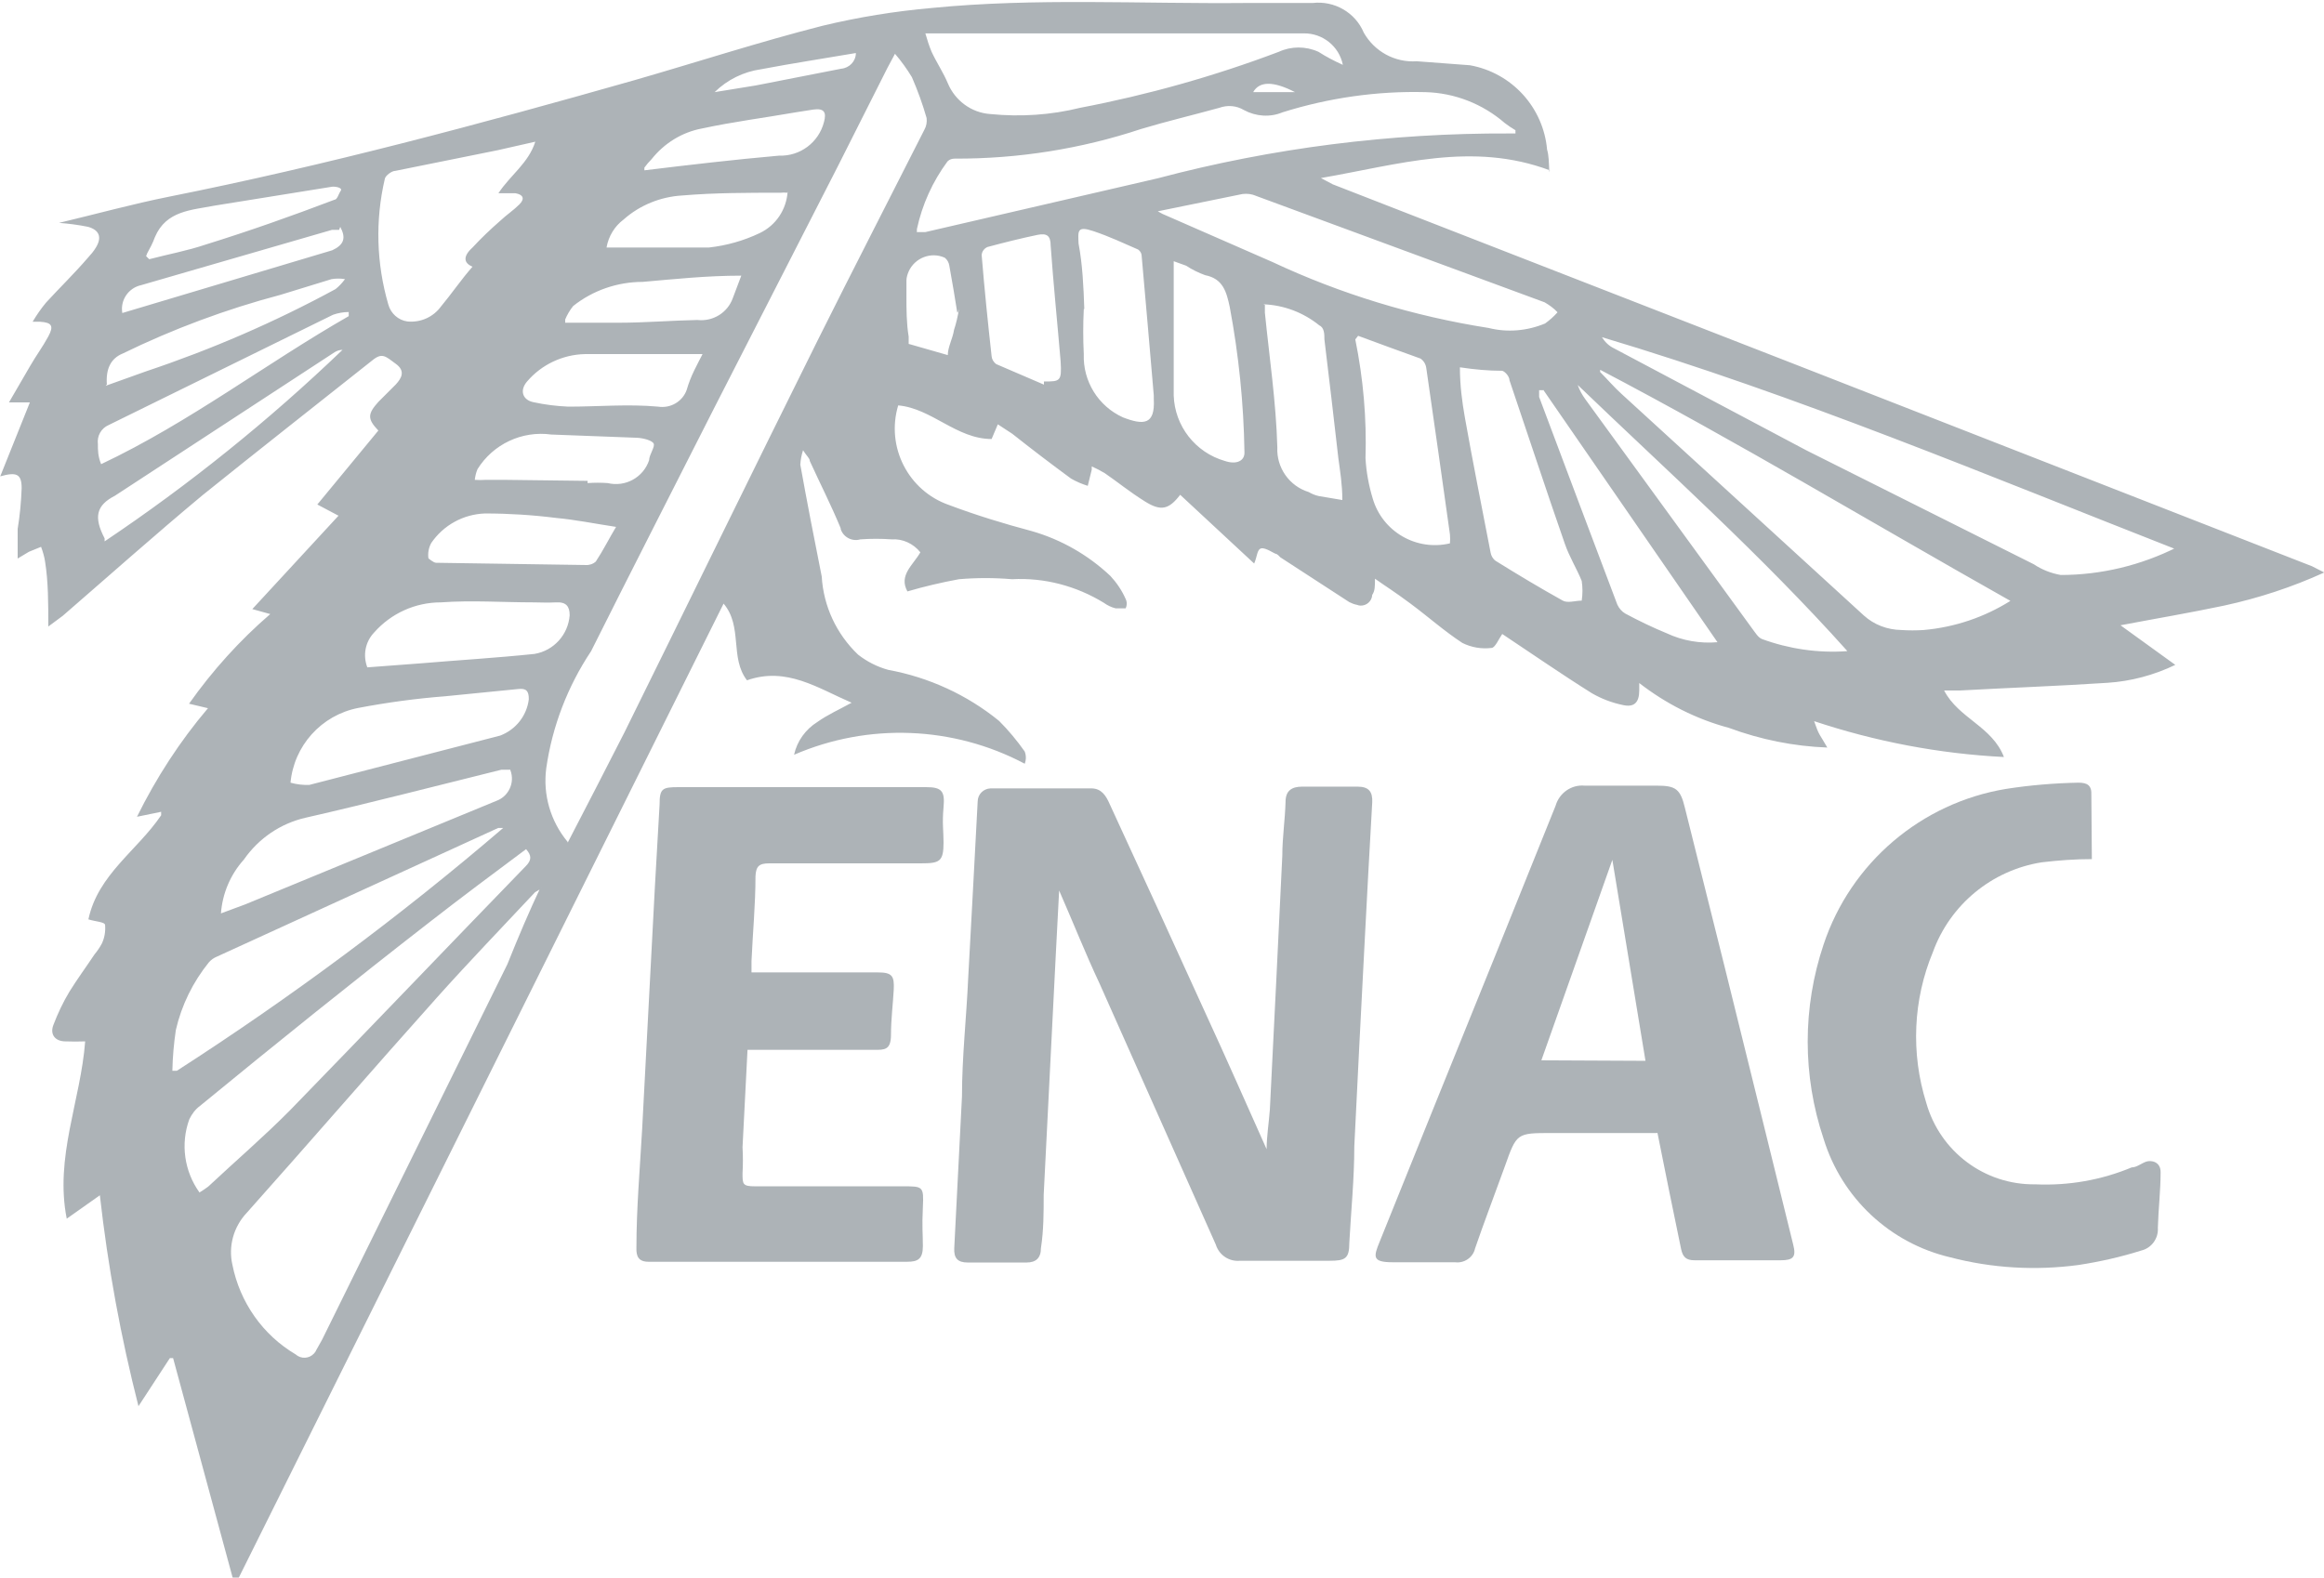 <?xml version="1.0" encoding="UTF-8"?>
<svg id="Calque_1" xmlns="http://www.w3.org/2000/svg" version="1.1" viewBox="0 0 933 633.6">
  <!-- Generator: Adobe Illustrator 29.3.1, SVG Export Plug-In . SVG Version: 2.1.0 Build 151)  -->
  <defs>
    <style>
      .st0 {
        fill: #5b6770;
      }

      .st1 {
        opacity: .5;
      }
    </style>
  </defs>
  <g id="DMVALm.tif" class="st1">
    <path class="st0" d="M622.2,68.4c-31.2-11.7-60.7-2.3-91.9,3.1l4.7,2.5,185.1,72.1,208.1,81.3,4.9,2.5c-12.9,5.9-26.4,10.3-40.2,13.3-13.7,2.9-27.4,5.2-41.6,7.9l22,15.9c-8.5,4.1-17.8,6.6-27.2,7.2-19.8,1.3-39.6,2-59.5,3.1h-6.1c5.8,11.2,19.3,14.4,24,26.7-25.9-1.3-51.6-6.2-76.2-14.4.9,2.5,1.4,4,2.2,5.4s1.8,2.9,3.1,5.2c-13.5-.5-26.8-3.2-39.5-7.9-13.1-3.5-25.3-9.7-36-18v2.9c0,4.9-2,7-6.7,5.9-4.3-.9-8.5-2.5-12.3-4.7-12.3-7.7-24.1-15.9-36-23.8-1.4,2-2.9,5.6-4.3,5.6-4,.5-8.1-.2-11.7-2-7.2-4.7-13.7-10.5-20.7-15.7-7-5.2-9-6.3-14.4-10.1,0,3.1,0,4.9-1.1,6.5-.1,2.5-2.3,4.4-4.7,4.3-.5,0-.9-.1-1.4-.3-1.1-.2-2.1-.6-3.1-1.1l-27.7-18s-1.1-1.3-1.8-1.4-4-2.5-5.8-2.2c-1.8.4-1.6,3.2-2.9,6.1l-29.7-27.6c-4.5,5.9-7.7,6.7-14.1,2.7s-10.8-7.7-16.2-11.4c-1.7-1-3.4-1.9-5.2-2.7v1.3l-1.6,6.5c-2.3-.7-4.6-1.7-6.7-2.9-7.9-5.8-15.9-11.9-23.6-18l-5.8-3.8-2.5,5.9c-14.1,0-24-12.3-37.5-13.5-5,16.6,4,34.3,20.4,40,10.9,4.1,22,7.5,33.3,10.5,11.8,3.4,22.6,9.6,31.5,18,2.5,2.7,4.6,5.8,6.1,9.2.6,1.2.6,2.6,0,3.8h-4c-1.7-.4-3.3-1.2-4.7-2.2-11.1-6.8-23.9-10.2-36.9-9.5-7.1-.6-14.2-.6-21.3,0-7,1.3-13.9,2.9-20.7,4.9-3.6-6.5,2.3-10.6,5.2-15.7-2.8-3.5-7.1-5.5-11.5-5.2-4.2-.3-8.4-.3-12.6,0-3.3,1-6.9-.9-7.9-4.2,0,0,0-.2,0-.3-3.8-9.2-8.3-18-12.4-27,0-1.1-1.3-2-2.7-4.3-.6,1.9-1,3.8-1.1,5.8,2.7,15,5.6,29.9,8.6,44.9.7,11.9,5.9,23.1,14.6,31.4,3.6,2.8,7.7,4.9,12.1,6.1,16.3,3,31.6,10,44.5,20.5,3.8,3.8,7.2,7.9,10.3,12.3.6,1.6.6,3.3,0,4.9-28.7-15.2-62.8-16.5-92.6-3.6,1.2-5.5,4.6-10.2,9.4-13.2,4.1-2.9,8.8-5,13.7-7.7-13.5-5.8-26.1-14.6-42-9-7-9-1.6-21.6-9.4-30.8l-194.8,391.5h-2.2l-24-88.5h-1.3l-12.6,19.3c-7.1-27.8-12.3-56.1-15.5-84.7l-13.3,9.4c-4.9-24.7,5.6-47.4,7.4-71.2-2.6.1-5.3.1-7.9,0-4.1,0-6.3-2.7-4.9-6.5,1.8-4.7,3.9-9.2,6.5-13.5,3.1-5,6.7-9.9,10.1-15,1.1-1.3,2.1-2.8,2.9-4.3,1.1-2.3,1.5-4.9,1.3-7.4,0-1.3-4-1.4-6.7-2.3,3.8-18,19.6-27.6,29.2-41.8v-1.4l-9.7,2c7.7-15.6,17.2-30.3,28.5-43.6l-7.6-1.8c9.4-13.3,20.3-25.4,32.6-36l-7.2-2,34.6-37.5-8.5-4.5,24.5-29.7c-4.5-4.7-4.3-6.7,0-11.5l7-7c2.3-2.5,4-5.4,0-8.3-4-2.9-5.4-4.7-9.4-1.4-22.7,18-45.6,36-68.1,54.1-19.1,15.9-37.5,32.3-56.2,48.5l-5.8,4.3c0-9.4,0-18-1.3-26.1-.3-2-.9-4-1.6-5.9l-4.9,2-4.5,2.7v-11.9c.9-5.4,1.4-10.9,1.6-16.4,0-5.8-2.2-6.5-8.6-4.7l11.9-29.7H3.6l8.6-14.8c2.3-4,5-7.6,7.2-11.7,2.2-4.1,1.6-5.6-3.4-5.9h-2.9c1.6-2.7,3.4-5.3,5.4-7.7,5.4-5.9,11.2-11.5,16.8-18,1.2-1.3,2.3-2.6,3.2-4.1,2.5-4.1,1.4-7-3.1-8.3-3.9-.8-7.8-1.3-11.7-1.6,15.1-3.6,29.6-7.6,44.1-10.5,63.1-12.6,125-29.2,186.9-46.8,25-7.2,49.9-15.3,75.3-21.8,14.5-3.5,29.3-5.9,44.1-7.2,41.6-4.1,83.4-1.6,126.1-2h26.8c8.7-1,17.1,3.8,20.5,11.9,4.3,7.6,12.5,12.1,21.3,11.5l21.3,1.6c16.8,3,29.5,16.9,31,33.9.7,2.3.7,5,.9,9ZM227.8,338.6c7.9-15.3,15.5-29.9,22.9-44.5,25.9-52.4,51.5-105,77.5-157.3,14.1-28.3,28.6-56.4,42.9-84.7.8-1.4,1.1-3.1.9-4.7-1.6-5.6-3.6-11.1-5.9-16.4-2-3.3-4.3-6.5-6.8-9.4l-3.1,5.8-19.8,39.3-49.4,96.6c-16.6,32.8-33.3,65.4-49.7,98.2-9.4,14.1-15.6,30.2-18,47-1.4,10.6,1.7,21.3,8.6,29.6v.5ZM217.5,356.7l-2.7,1.6c-13.2,14.1-26.5,27.9-39.3,42.2-25.6,28.6-50.8,57.8-76.4,86.5-5.3,5.6-7.5,13.4-5.8,20.9,3,15.1,12.2,28.2,25.4,36,2.1,1.9,5.4,1.8,7.4-.4.4-.4.7-.9.9-1.4l2.3-4.1,74.4-150.8c4.5-11.2,8.6-20.9,13.7-31.7v1.3ZM368.3,93.2h3.2l93.3-21.6c46-12.2,93.5-18.2,141.1-18h2.5v-1.3c-1.5-.9-2.9-1.8-4.3-2.9-8.9-7.7-20.1-12.1-31.9-12.4-19.4-.5-38.8,2.3-57.3,8.1-5,2.1-10.7,1.7-15.5-.9-3-1.8-6.6-2.1-9.9-.9-10.5,2.9-21.1,5.4-31.4,8.5-24.1,8-49.4,12-74.8,11.9-1.1,0-2.1.3-2.9,1.1-6,8.1-10.2,17.4-12.3,27.2v1.3ZM874.1,220.8c-77.3-30.3-152.6-62-231-85.4,1.2,1.9,2.8,3.5,4.9,4.5l77.1,40.9,91.4,45.8c3.3,2.2,6.9,3.6,10.8,4.3,16.3,0,32.3-3.9,46.8-11.2v1.1ZM642.4,148.5v.9c2.9,2.9,5.6,6.1,8.6,8.8,32.4,29.7,64.9,59.3,97.3,89,4.1,3.7,9.4,5.7,15,5.8,3,.2,6,.2,9,0,12.4-1.1,24.3-5.1,34.8-11.7-55.9-31.5-109.4-63.8-164.7-92.8ZM539.1,26c-1.5-7.4-8.1-12.7-15.7-12.6h-151.9c.7,2.5,1.5,5,2.5,7.4,2,4.3,4.7,8.3,6.5,12.6,2.9,7,9.5,11.9,17.1,12.4,12.1,1.2,24.3.4,36-2.5,27.2-5.2,53.9-12.7,79.8-22.5,5-2.3,10.8-2.3,15.9,0,3.1,2,6.4,3.7,9.7,5.2ZM80.2,478.8c1.2-.7,2.3-1.5,3.4-2.3,11-10.3,22.3-20,32.8-30.6,31.7-32.6,63.2-65.6,94.8-98.2,2.2-2.3,2.3-4.1,0-6.7-13,9.7-25.9,19.3-38.6,29.2-30.9,24-61.6,48.7-92.3,73.9-1.9,1.4-3.3,3.3-4.3,5.4-3.6,9.9-2,20.9,4.1,29.4ZM464.7,84.8l2,1.1,44.1,19.3c27.5,12.9,56.8,21.8,86.8,26.5,7.6,1.9,15.5,1.2,22.7-1.8,1.8-1.3,3.5-2.8,5-4.5-1.5-1.6-3.3-2.9-5.2-4l-117.1-43.2c-1.8-.5-3.8-.5-5.6,0l-32.8,6.7ZM202,332.5h-2l-113,51.7c-1.2.5-2.2,1.2-3.1,2.2-6.4,7.9-11,17.2-13.3,27.2-.8,5.4-1.3,10.9-1.4,16.4h1.8c45.8-29.5,89.6-62,131-97.5ZM189.7,107.1c-3.4-1.4-4.1-4,0-7.7,3.5-3.8,7.3-7.4,11.2-10.8,2.3-2.2,5.2-4.1,7.6-6.5s1.4-4-1.6-4.5h-6.8c4.7-7.2,12.1-12.1,14.8-20.7l-15,3.4-41.1,8.3c-1.6,0-4.1,2-4.3,3.2-3.9,16.7-3.4,34,1.4,50.5,1,3.6,4,6.3,7.7,6.8,5.3.5,10.4-1.8,13.5-6.1,3.8-4.5,8.1-10.8,12.6-15.9ZM586.1,147.5c0,7.4.9,13.9,2,20.2,3.2,18,6.8,36,10.3,54.1.2,1.3.9,2.6,2,3.4,9,5.6,18,11,27,16,2,1.1,5,0,7.6,0,.4-2.6.4-5.3,0-7.9-2-5-5-9.7-6.8-15-7.6-21.8-14.8-43.8-22.2-65.6,0-1.4-1.6-3.4-2.9-3.8-5.6,0-11-.5-17.1-1.4h.2ZM545.2,134.9l-1.1,1.4c3.2,15.7,4.6,31.7,4.1,47.7.3,5.5,1.3,10.9,2.9,16.2,3.9,13.3,17.5,21.2,31,18,.1-1.2.1-2.4,0-3.6-3.1-22.3-6.3-44.6-9.5-66.8-.2-1.5-1-2.9-2.3-3.8-8.6-3.1-16.9-6.1-25.2-9.2h.2ZM88.7,366.8l9.7-3.6,100.9-41.6c4.9-1.8,7.5-7.3,5.6-12.3,0,0,0-.1,0-.2h-3.6c-26.3,6.5-52.4,13.3-78.7,19.3-10,2.3-18.8,8.3-24.7,16.8-5.4,6-8.6,13.6-9.2,21.6ZM116.6,314.3c2.5.7,5,1,7.6.9l76.6-19.8c6.3-2.4,10.7-8,11.5-14.6,0-3.2-.9-4.5-4.3-4.1l-29.2,2.9c-11.7.9-23.4,2.5-35,4.7-14.8,2.9-25.9,15.2-27.2,30.3v-.2ZM741.5,261.3c-34.4-38.4-72.1-72.1-108.1-106.7.7,2.1,1.8,4,3.1,5.8l67,92.1c1.1,1.4,2.2,3.4,3.8,4.1,10.9,4,22.5,5.7,34.1,4.9l.2-.2ZM435.1,124.2c-.3,6-.3,12,0,18-.4,10.9,5.8,20.9,15.7,25.4,8.3,3.2,13,3.1,12.4-7.4v-1.4c-1.6-18.7-3.2-37.5-4.9-56.4-.1-.9-.7-1.7-1.4-2.2-5.8-2.5-11.4-5.2-18-7.4s-6.1,0-5.9,5c1.6,8.5,2,17.3,2.3,26.3h-.2ZM471.2,104.9v53.9c.4,12.3,8.7,22.9,20.5,26.3,4.7,1.6,8.1,0,7.9-3.6-.3-19.5-2.3-39-5.9-58.2-1.3-6.1-2.7-11.4-9.9-12.8-2.7-1-5.2-2.2-7.6-3.8l-5-1.8ZM619.5,156.7h-1.6c0,.9,0,1.8,0,2.7,10.5,27.9,20.9,55.7,31.4,83.4.7,1.5,1.8,2.8,3.2,3.6,5.4,2.9,11,5.6,16.6,7.9,6.4,3,13.4,4.2,20.4,3.6l-69.9-101.3ZM147.4,268l21.3-1.6c15.3-1.3,30.6-2.2,45.9-3.8,7.7-1.3,13.5-7.7,14.1-15.5,0-3.6-1.4-5.4-5.4-5.2-4,.2-5.9,0-9,0-12.4,0-24.9-.9-37.3,0-10.3,0-20,4.4-26.8,12.1-3.6,3.8-4.6,9.2-2.7,14.1ZM507.8,122.4v3.1c1.8,18,4.5,36,5,54.1-.4,8.2,4.8,15.6,12.6,18,1.2.7,2.6,1.3,4,1.6l9.5,1.6c0-6.3-.9-11.5-1.6-16.8-1.8-16-3.7-31.9-5.6-47.7,0-2,0-4.7-2-5.6-6.4-5.2-14.3-8.2-22.5-8.5l.5.2ZM419.1,154.5v-1.3c6.5,0,7.2,0,6.7-8.1-1.3-15.5-2.9-31-4-46.5,0-4-1.6-5-5.2-4.3-6.7,1.4-13.5,3.1-20.2,4.9-1.3.6-2.2,1.8-2.3,3.2,1.1,13.5,2.5,27.2,4,40.7.1,1.2.8,2.3,1.8,3.1l19.3,8.3ZM247.4,211.6c-8.6-1.3-16.4-2.9-24.1-3.6-9.5-1.2-19.1-1.8-28.6-1.8-8.7.3-16.7,4.7-21.6,11.9-1,1.9-1.4,4-1.1,6.1,0,0,2,1.8,3.1,1.8l60,.9c1.5.1,3-.4,4.1-1.4,3.1-4.7,5.4-9.4,8.3-14.2v.4ZM282,142.2h-47.2c-8.9.2-17.4,4.2-23.2,11-3.1,3.6-1.8,7.4,2.5,8.3,4.6,1,9.3,1.6,14.1,1.8,11.9,0,24-1.1,36,0,5,.8,9.9-2.1,11.5-6.8,1.6-5.6,4.1-9.9,6.5-14.6l-.2.4ZM315.9,77.4c-.8-.1-1.7-.1-2.5,0-13.2,0-26.5,0-39.5,1.1-8.7.5-17.1,3.9-23.6,9.7-3.6,2.7-6,6.7-6.8,11.2h41.1c7.1-.8,13.9-2.7,20.4-5.8,6.5-3.1,10.7-9.4,11.2-16.6l-.2.4ZM235.9,193.1v.9c2.7-.2,5.4-.2,8.1,0,7.1,1.7,14.3-2.3,16.6-9.2,0-2.2,2.5-5.4,1.8-6.7s-4.3-2.2-6.7-2.3l-34.4-1.3c-11.7-1.6-23.3,3.8-29.6,13.9-.6,1.4-.9,2.8-1.1,4.3,1.4.1,2.9.1,4.3,0h8.1l32.8.4ZM140,127.3v-2c-2.1,0-4.3.4-6.3,1.1l-90.1,44.3c-3,1.3-4.7,4.4-4.3,7.6,0,2.5,0,4.9,1.3,8.1,35.7-16.9,66.1-40.4,99.5-59.5v.4ZM42,217.4c34-22.8,66-48.6,95.5-76.9-1.1,0-2.1.3-3.1.9l-88.3,57.7c-7.4,3.8-8.6,8.5-4.1,17.1v1.3ZM226.9,129.6h21.6c10.5,0,21.1-.9,31.5-1.1,6.2.7,12.1-2.9,14.2-8.8l3.4-9c-14.1,0-26.8,1.4-39.6,2.5-10.1,0-20,3.4-27.9,9.7-1.3,1.6-2.4,3.5-3.2,5.4v1.3ZM258.7,68.4c18-2.2,36-4.3,54.1-5.9,8.4.3,15.9-5.3,18-13.5,1.1-4,0-5.6-4.3-5l-7,1.1c-12.6,2.2-25.2,3.8-37.7,6.5-8,1.5-15.1,5.9-20.2,12.3-1.1,1.1-2,2.2-2.9,3.4v1.3ZM42.5,154.9l16.2-5.8c26.3-8.8,51.7-19.8,76-33,1.4-1.1,2.7-2.5,3.8-4-1.8-.3-3.6-.3-5.4,0l-20.5,6.3c-21.9,5.8-43.1,13.7-63.4,23.6q-7,2.9-6.3,12.4l-.4.4ZM136.2,92.3h-2.9l-76.6,22.2c-5.1,1.1-8.5,6-7.6,11.2h0l84.3-25.2c4.7-2.2,5.6-4.9,3.2-9.4l-.5,1.3ZM58.6,102.8l1.3,1.3c7.6-2,15.3-3.4,22.7-5.9,18-5.6,34.6-11.5,51.7-18,1.1,0,1.6-2.3,2.5-3.6s-2.5-1.8-3.6-1.6l-47.2,7.6c-9.2,1.8-19.3,2-23.8,12.6-.9,2.5-2,4.5-3.1,6.5l-.5,1.3ZM384.3,125.5c-.9-5.8-2-12.3-3.2-18.9-.2-1.2-.8-2.3-1.8-3.1-5.5-2.5-12,0-14.5,5.5-.5,1.2-.9,2.4-.9,3.7v6.1c0,5.4,0,11,.9,16.4v2.9l15.7,4.5c0-3.2,2-6.7,2.5-10.1.9-2.7,1.5-5.5,2-8.3l-.5,1.3ZM286.9,37l16.6-2.7,34.2-6.7c3.3-.3,5.9-3,5.9-6.3-12.8,2.2-25.4,4.1-38,6.5-7.1,1-13.6,4.2-18.7,9.2ZM504,37h15.9q-13-6.7-16.8,0h.9Z"/>
    <path class="st0" d="M425.2,357.7l-1.3,24.9-4.9,97.3c0,7,0,14.2-1.1,21.3,0,4-2,5.8-5.8,5.8h-23.6c-4.1,0-5.6-1.8-5.4-5.8,1.1-20.4,2-40.5,3.1-60.9,0-15.9,1.8-31.7,2.5-47.6,1.3-24,2.6-47.6,3.8-70.8,0-2.9,2.3-5.2,5.2-5.3.3,0,.5,0,.8,0h39.6c4.1,0,5.9,2.9,7.4,6.3,13,28.1,25.9,56.4,38.7,84.5,8.3,18,16.2,36,24.3,54.1,0-5,.9-10.5,1.3-15.9,1.7-34,3.4-68,5-102,0-7.2,1.1-14.4,1.3-21.6,0-4.5,2.5-6.1,6.7-6.1h22.2c4.5,0,6.1,2,5.9,6.3-1.1,19-2.1,38-3.1,57.1-1.4,27-2.8,54.1-4.1,81.1,0,13-1.3,25.8-2,38.7,0,6.3-1.6,7.2-7.9,7.2h-36c-4.4.4-8.4-2.3-9.7-6.5l-46.7-104.9c-5.6-11.9-10.5-24.3-16.2-37.3Z"/>
    <path class="st0" d="M665.2,455h-42.2c-14.2,0-14.1,0-18.9,13.5-4.9,13.5-8.1,21.8-11.9,32.8-.8,3.7-4.4,6.1-8.1,5.6h-25c-8.3,0-7.7-2.2-5.2-8.3l21.8-54.1c16.3-40.2,32.6-80.5,48.8-120.9,1.5-5.2,6.4-8.6,11.7-8.1h29c7.6,0,9.4,1.4,11.2,8.8,10.8,43,21.5,86.1,32.1,129.2,3.8,15.4,7.6,30.8,11.4,46.3,1.3,5,0,6.3-5,6.3h-34.6c-3.4,0-4.7-1.3-5.4-4.5-3.1-15-6.3-30.5-9.5-46.7ZM660.6,426l-13.3-80.7-28.5,80.5,41.8.2Z"/>
    <path class="st0" d="M301.8,390.5h50.5c5.8,0,6.8,1.3,6.5,7s-1.1,11.7-1.1,18-2.7,6.1-6.8,6.1h-50.8l-2,39.1c.2,3.5.2,7,0,10.5,0,4.3,0,5.2,5,5.2h59.5c7.9,0,8.3,0,7.9,8.3s0,10.5,0,15.7-2,6.3-6.3,6.3h-103.8c-4.1,0-5-2.2-4.9-5.6,0-15.9,1.4-31.7,2.3-47.7,1.1-21.6,2.3-43.1,3.4-64.7,1.1-21.6,2.3-43.8,3.6-65.6,0-6.5,1.1-7,7.7-7h99.3c6.3,0,7.6,1.6,7,8.1s0,9.4,0,14.2c0,7.6-1.6,8.3-9,8.3h-60.9c-4.1,0-5.4,1.1-5.6,5.2,0,11.4-1.1,22.7-1.6,34.1,0,1.1,0,2.7,0,4.5Z"/>
    <path class="st0" d="M839.8,345c-6.7,0-13.5.5-20.2,1.3-20,3.2-36.7,17-43.6,36-8,19.2-8.9,40.7-2.7,60.5,5.5,19.6,23.4,33.1,43.8,32.8,13.3.6,26.5-1.7,38.7-6.8,2,0,3.8-1.6,5.8-2.3s5.9,0,5.8,4.3c0,7.4-.9,14.8-1.1,22.2.3,4.3-2.5,8.2-6.7,9.2-8.2,2.6-16.7,4.5-25.2,5.8-17.2,2.3-34.7,1.3-51.5-3.1-24.2-5.7-43.5-23.8-50.8-47.6-8.5-25.3-8.5-52.7,0-78,10.9-32.8,39.2-56.9,73.3-62.5,9.6-1.5,19.3-2.3,29-2.5,3.6,0,5.4,1.1,5.2,5,0,8.1.2,17.1.2,25.8Z"/>
  </g>
</svg>